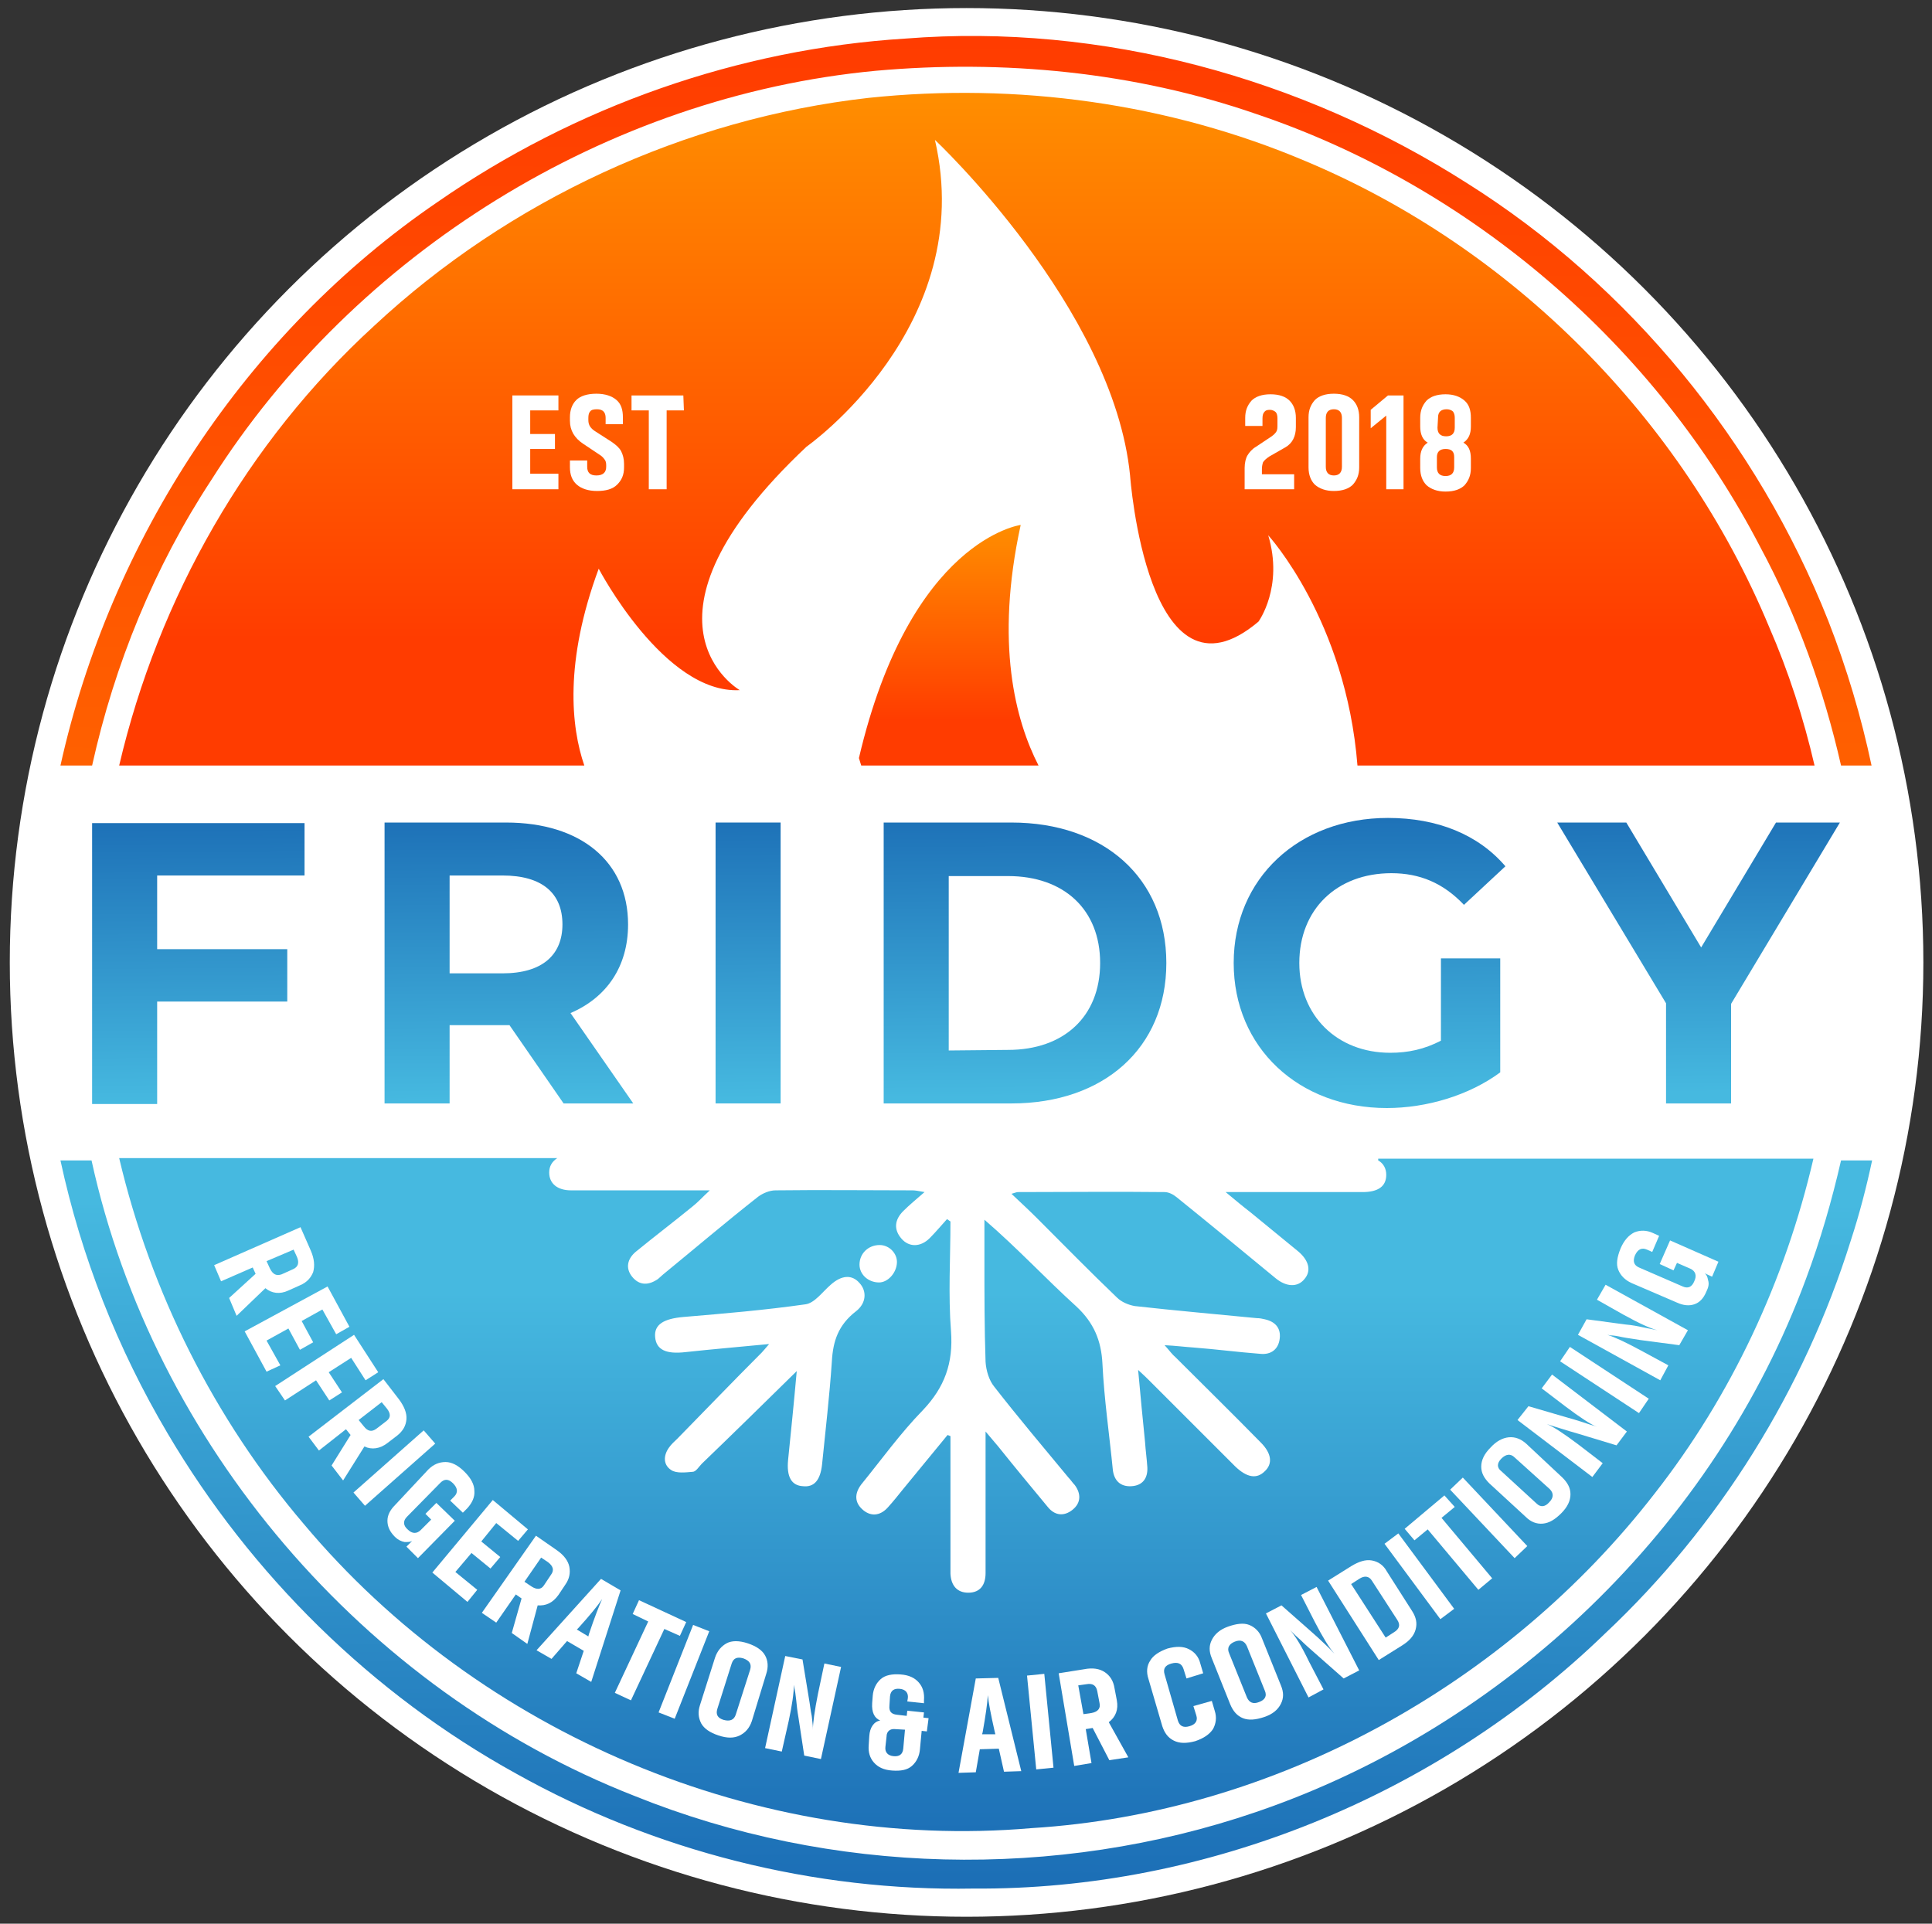 <?xml version="1.0" encoding="utf-8"?>
<!-- Generator: Adobe Illustrator 25.1.0, SVG Export Plug-In . SVG Version: 6.00 Build 0)  -->
<svg version="1.1" id="Layer_1" xmlns="http://www.w3.org/2000/svg" xmlns:xlink="http://www.w3.org/1999/xlink" x="0px" y="0px"
	 width="335.6px" height="334.2px" viewBox="0 0 335.6 334.2" style="enable-background:new 0 0 335.6 334.2;" xml:space="preserve"
	>
<rect x="0" y="0" width="335.6" height="334.2" fill="#333333" stroke="none"/>
<style type="text/css">
	.st0{fill:#FFFFFF;}
	.st1{fill:url(#XMLID_2_);}
	.st2{fill:url(#XMLID_3_);}
	.st3{fill:url(#XMLID_4_);}
	.st4{fill:url(#XMLID_5_);}
	.st5{fill:url(#XMLID_6_);}
	.st6{fill:url(#XMLID_8_);}
	.st7{fill:url(#XMLID_9_);}
	.st8{fill:url(#XMLID_11_);}
	.st9{fill:url(#XMLID_12_);}
	.st10{fill:url(#XMLID_14_);}
	.st11{fill:url(#XMLID_15_);}
</style>
<ellipse class="st0" cx="167.9" cy="167.2" rx="166.2" ry="165.8"/>
<g id="XMLID_54_">
	
		<linearGradient id="XMLID_2_" gradientUnits="userSpaceOnUse" x1="167.882" y1="103.567" x2="167.882" y2="5.107" gradientTransform="matrix(1 0 0 -1 0 328)">
		<stop  offset="0" style="stop-color:#46B9E0"/>
		<stop  offset="1" style="stop-color:#1B6DB5"/>
	</linearGradient>
	<path id="XMLID_163_" class="st1" d="M239.4,201.6c0.9,0.5,1.4,1.4,1.4,2.5c0,2-1.4,3-4.1,3c-7.7,0-15.4,0-23.8,0
		c1.8,1.5,3,2.5,4.3,3.5c2.8,2.3,5.5,4.5,8.3,6.8c1.9,1.6,2.3,3.4,1.1,4.8c-1.2,1.5-3.2,1.4-5.1-0.2c-5.7-4.7-11.4-9.4-17.1-14
		c-0.6-0.5-1.4-0.9-2.1-0.9c-8.5-0.1-17,0-25.5,0c-0.2,0-0.4,0.1-1.1,0.3c1.7,1.6,3.1,2.9,4.5,4.3c4.6,4.6,9.1,9.2,13.8,13.7
		c0.8,0.8,2,1.3,3.1,1.5c7.1,0.8,14.1,1.4,21.2,2.1c0.5,0,1,0.1,1.4,0.2c1.8,0.4,2.8,1.5,2.6,3.3c-0.2,1.9-1.5,2.9-3.4,2.7
		c-3.9-0.3-7.7-0.8-11.6-1.1c-1.5-0.1-3-0.3-5-0.4c0.9,1,1.3,1.6,1.9,2.1c4.9,4.9,9.9,9.8,14.8,14.8c1.9,1.9,2.1,3.7,0.7,5
		c-1.4,1.4-3.1,1.1-5.1-0.8c-4.9-4.9-9.8-9.8-14.8-14.8c-0.5-0.5-1.1-1.1-2.1-2c0.4,4.5,0.8,8.5,1.2,12.5c0.1,1.5,0.3,2.9,0.4,4.4
		c0.1,1.9-0.8,3.2-2.8,3.3c-1.9,0.1-3-1-3.2-2.9c-0.6-6.1-1.5-12.2-1.8-18.4c-0.2-4-1.5-7.1-4.5-9.9c-5.3-4.8-10.2-10.1-16-15.1
		c0,2.3,0,4.7,0,7c0,5.9,0,11.8,0.2,17.7c0.1,1.5,0.6,3.2,1.5,4.3c4.2,5.4,8.6,10.6,12.9,15.8c0.4,0.4,0.7,0.9,1.1,1.3
		c1.1,1.5,1.1,3.1-0.4,4.3s-3.1,1-4.3-0.5c-2.9-3.5-5.8-7-8.6-10.5c-0.6-0.7-1.1-1.3-2.2-2.6c0,1.5,0,2.3,0,3.2c0,7.1,0,14.3,0,21.4
		c0,2-0.9,3.4-3,3.4c-2,0-3-1.3-3.1-3.3c0-0.6,0-1.1,0-1.7c0-6.6,0-13.3,0-19.9v-2.3c-0.2-0.1-0.3-0.1-0.5-0.2
		c-2.6,3.2-5.2,6.3-7.8,9.5c-0.8,1-1.6,2-2.5,3c-1.2,1.4-2.8,1.8-4.3,0.6c-1.6-1.3-1.6-2.9-0.4-4.5c3.5-4.3,6.8-8.9,10.7-12.9
		c3.8-4,5.3-8.2,4.9-13.7c-0.5-6.3-0.1-12.7-0.1-19.1c-0.2-0.1-0.4-0.3-0.6-0.4c-1,1.1-2,2.3-3,3.3c-1.6,1.6-3.6,1.6-4.9,0.1
		c-1.4-1.6-1.2-3.3,0.3-4.8c1-1,2.2-2,3.7-3.3c-1.1-0.2-1.6-0.3-2.1-0.3c-7.9,0-15.9-0.1-23.8,0c-1,0-2.2,0.5-3,1.1
		c-5.6,4.4-11,9-16.5,13.5c-0.3,0.3-0.6,0.5-0.9,0.8c-1.6,1.1-3.2,1.2-4.5-0.4c-1.2-1.5-0.8-3.1,0.6-4.3c3.3-2.7,6.6-5.2,9.9-7.9
		c0.9-0.7,1.7-1.6,3-2.8c-2.8,0-5,0-7.3,0c-5.6,0-11.2,0-16.8,0c-2.4,0-3.8-1.2-3.8-3.1c0-1.1,0.5-1.9,1.4-2.5H20.7
		c5.5,23.3,16.5,45.3,32.1,63.6c30.5,36.4,79,56.9,126.4,52.8c42.2-2.6,82.4-24.8,108.2-58.1c13.4-17.1,22.7-37.1,27.6-58.2h-75.6
		V201.6z M152.8,216.3c1.7,0,3.1,1.5,3,3.1c-0.1,1.8-1.6,3.4-3.1,3.4c-1.9,0-3.4-1.4-3.4-3.1C149.3,217.8,150.8,216.3,152.8,216.3z
		 M144.5,236.5c-0.4,6-1.1,11.9-1.7,17.9c-0.3,2.8-1.4,4-3.3,3.8c-2-0.1-2.9-1.6-2.6-4.6c0.5-4.9,1-9.8,1.5-15.4
		c-5.9,5.8-11.2,11-16.5,16.1c-0.5,0.5-1,1.4-1.6,1.4c-1.2,0.1-2.8,0.3-3.7-0.3c-1.4-0.9-1.4-2.5-0.4-3.9c0.4-0.6,1-1.1,1.5-1.6
		c4.9-5,9.7-10,14.6-14.9c0.3-0.3,0.6-0.7,1.3-1.5c-5.2,0.5-9.9,0.9-14.5,1.4c-3.4,0.4-5.1-0.4-5.3-2.6c-0.2-2.2,1.5-3.2,4.9-3.5
		c7.1-0.6,14.2-1.2,21.2-2.2c1.6-0.2,3-2.2,4.4-3.4c1.9-1.7,3.7-1.8,5-0.3c1.3,1.4,1.2,3.5-0.6,4.9
		C145.6,230.2,144.7,233,144.5,236.5z"/>
	<g id="XMLID_92_">
		<g id="XMLID_681_">
			<path id="XMLID_748_" class="st0" d="M44.4,221.3l-0.5-1.1l-5.5,2.4l-1.2-2.8l15-6.6l1.8,4.1c0.6,1.4,0.7,2.6,0.4,3.7
				c-0.4,1-1.1,1.8-2.3,2.3l-2,0.9c-1.5,0.7-2.9,0.5-4-0.4l-5,4.8l-1.3-3.1L44.4,221.3z M46.3,219.1l0.6,1.3c0.5,1,1.1,1.3,2,1
				l2-0.9c0.9-0.4,1.1-1.1,0.7-2.1l-0.6-1.3L46.3,219.1z"/>
			<path id="XMLID_746_" class="st0" d="M46.3,238.3l-3.8-7l14.4-7.8l3.8,7l-2.3,1.3l-2.4-4.3l-3.6,2l2,3.7l-2.3,1.3l-2-3.7
				l-3.8,2.1l2.4,4.3L46.3,238.3z"/>
			<path id="XMLID_744_" class="st0" d="M47.8,240.8l13.7-8.9l4.2,6.5l-2.2,1.4l-2.5-3.9l-3.9,2.5l2.3,3.5l-2.2,1.4l-2.3-3.5
				l-5.4,3.5L47.8,240.8z"/>
			<path id="XMLID_741_" class="st0" d="M60.9,249.3l-0.8-1l-4.7,3.7l-1.8-2.4l13-10l2.7,3.5c0.9,1.2,1.4,2.4,1.3,3.5
				s-0.6,2-1.6,2.8l-1.7,1.3c-1.3,1-2.7,1.2-4,0.6l-3.7,5.9l-2-2.6L60.9,249.3z M62.3,246.7l0.9,1.1c0.7,0.9,1.4,1,2.2,0.4l1.7-1.3
				c0.8-0.6,0.8-1.3,0.1-2.2l-0.9-1.1L62.3,246.7z"/>
			<path id="XMLID_739_" class="st0" d="M61.4,259.3l12.2-10.8l2,2.3l-12.2,10.8L61.4,259.3z"/>
			<path id="XMLID_737_" class="st0" d="M74.4,255.3c0.9-0.9,1.9-1.3,3-1.3s2.2,0.6,3.3,1.7c1.1,1.1,1.7,2.2,1.7,3.3
				c0.1,1.1-0.4,2.1-1.2,3l-0.8,0.8l-2.2-2.1l0.7-0.7c0.7-0.7,0.6-1.5-0.2-2.3c-0.8-0.8-1.5-0.8-2.2-0.1l-5.8,5.9
				c-0.7,0.7-0.7,1.5,0.1,2.2c0.8,0.8,1.6,0.8,2.3,0.1l1.8-1.8l-1-1l1.9-1.9l3.2,3.1l-6.4,6.5l-2-2l1-1c-0.3,0.2-0.7,0.2-1.3,0.2
				c-0.6-0.1-1.2-0.4-1.7-0.9c-0.9-0.9-1.3-1.8-1.3-2.8s0.5-1.9,1.3-2.7L74.4,255.3z"/>
			<path id="XMLID_735_" class="st0" d="M81.2,278.3l-6.1-5.1l10.5-12.6l6.1,5.1l-1.7,2l-3.8-3.1l-2.6,3.2l3.3,2.7l-1.7,2l-3.3-2.7
				l-2.8,3.3l3.8,3.1L81.2,278.3z"/>
			<path id="XMLID_732_" class="st0" d="M90.6,277.7l-1-0.7l-3.4,4.9l-2.5-1.7l9.4-13.4l3.6,2.5c1.3,0.9,2,1.9,2.2,2.9
				c0.2,1.1,0,2.1-0.7,3.1l-1.2,1.8c-1,1.4-2.2,1.9-3.6,1.8l-1.8,6.7l-2.7-1.9L90.6,277.7z M91.1,274.8l1.2,0.8
				c0.9,0.6,1.7,0.6,2.2-0.2l1.2-1.8c0.6-0.8,0.4-1.5-0.5-2.2l-1.2-0.8L91.1,274.8z"/>
			<path id="XMLID_729_" class="st0" d="M101.4,286.8l-2.9-1.7l-2.7,3.1l-2.6-1.5l11.2-12.4l3.4,2l-5.1,15.9l-2.6-1.5L101.4,286.8z
				 M102.2,284.3l0.1-0.4c1-3,1.8-5,2.3-6.1c-0.8,1.2-2.2,2.9-4.1,5l-0.3,0.3L102.2,284.3z"/>
			<path id="XMLID_727_" class="st0" d="M118.1,284.2l-2.7-1.2l-5.8,12.4l-2.8-1.3l5.8-12.4l-2.7-1.3l1.1-2.4l8.2,3.8L118.1,284.2z"
				/>
			<path id="XMLID_725_" class="st0" d="M114.4,297.5l6-15.2l2.8,1.1l-6,15.2L114.4,297.5z"/>
			<path id="XMLID_722_" class="st0" d="M130.6,299c-0.4,1.2-1.1,2-2.1,2.5s-2.2,0.5-3.7,0s-2.5-1.2-3-2.1c-0.5-1-0.6-2-0.2-3.2
				l2.6-8.2c0.4-1.2,1.1-2,2-2.5s2.2-0.5,3.7,0s2.5,1.2,3,2.1s0.6,2,0.2,3.2L130.6,299z M130.3,290.1c0.3-1-0.1-1.6-1.2-2
				c-1.1-0.3-1.7,0-2,0.9l-2.5,7.9c-0.3,1,0.1,1.6,1.1,1.9c1.1,0.3,1.8,0,2.1-0.9L130.3,290.1z"/>
			<path id="XMLID_720_" class="st0" d="M138.7,298.4c-0.2-1.1-0.3-2.1-0.4-3.1c-0.1-0.9-0.2-1.6-0.3-2l-0.1-0.6
				c0,1.4-0.3,3.5-0.9,6.3l-1.2,5.3l-2.9-0.6l3.5-16l3,0.6l1.1,6.7c0.2,1.1,0.3,2.2,0.5,3.1c0.1,1,0.2,1.6,0.2,2v0.5
				c0-1.3,0.3-3.4,0.9-6.4l1.1-5.2l2.9,0.6l-3.5,16l-2.9-0.6L138.7,298.4z"/>
			<path id="XMLID_717_" class="st0" d="M161,300.8l-0.9-0.1l-0.3,3.2c-0.1,1.2-0.6,2.2-1.4,2.9s-1.9,0.9-3.4,0.8s-2.5-0.6-3.2-1.4
				s-1-1.8-0.9-3l0.1-1.6c0.1-1.5,0.8-2.5,1.9-2.7c-1-0.4-1.5-1.4-1.4-3l0.1-1.3c0.1-1.2,0.6-2.2,1.4-2.9c0.8-0.7,2-0.9,3.4-0.8
				c1.5,0.1,2.5,0.6,3.2,1.4s1,1.8,0.9,3.1v0.5l-2.9-0.3l0.1-0.6c0.1-0.9-0.4-1.5-1.4-1.6s-1.6,0.3-1.7,1.3l-0.1,1.6
				c-0.1,1,0.3,1.5,1.3,1.6l1.7,0.2l0.1-0.9l2.9,0.3l-0.1,0.9l0.9,0.1L161,300.8z M157.2,300.5l-1.7-0.1c-0.9-0.1-1.5,0.4-1.5,1.3
				l-0.2,1.8c-0.1,0.9,0.4,1.5,1.4,1.6s1.6-0.3,1.7-1.3L157.2,300.5z"/>
			<path id="XMLID_714_" class="st0" d="M173.5,303.8l-3.3,0.1l-0.7,4l-3,0.1l3-16.4l3.9-0.1l4,16.2l-3,0.1L173.5,303.8z
				 M172.9,301.3l-0.1-0.4c-0.7-3.1-1.1-5.2-1.2-6.4c-0.1,1.5-0.4,3.6-0.9,6.4l-0.1,0.4H172.9z"/>
			<path id="XMLID_712_" class="st0" d="M180,307.4l-1.6-16.3l3-0.3l1.6,16.3L180,307.4z"/>
			<path id="XMLID_709_" class="st0" d="M189.8,300.2l-1.2,0.2l1,5.9l-3,0.5l-2.7-16.1l4.4-0.7c1.5-0.3,2.7-0.1,3.6,0.5
				c0.9,0.6,1.5,1.5,1.7,2.8l0.4,2.1c0.3,1.6-0.2,2.9-1.4,3.8l3.4,6.1l-3.3,0.5L189.8,300.2z M188.2,297.8l1.4-0.2
				c1.1-0.2,1.6-0.8,1.4-1.7l-0.4-2.1c-0.2-1-0.8-1.4-1.9-1.2l-1.4,0.2L188.2,297.8z"/>
			<path id="XMLID_707_" class="st0" d="M210.5,295.5l0.5,1.7c0.4,1.2,0.2,2.3-0.3,3.2c-0.6,0.9-1.6,1.6-3.1,2.1
				c-1.5,0.4-2.7,0.4-3.7-0.1s-1.6-1.3-2-2.5l-2.4-8.2c-0.4-1.2-0.3-2.3,0.3-3.2c0.5-0.9,1.6-1.6,3-2.1c1.5-0.4,2.7-0.4,3.7,0.1
				s1.7,1.3,2,2.5l0.5,1.7l-2.9,0.9l-0.5-1.6c-0.3-1-1-1.3-2.1-1s-1.5,0.9-1.2,1.9l2.3,8c0.3,1,1,1.3,2,1c1.1-0.3,1.5-1,1.2-1.9
				l-0.5-1.6L210.5,295.5z"/>
			<path id="XMLID_704_" class="st0" d="M222.5,292.8c0.5,1.2,0.5,2.2,0,3.2s-1.4,1.8-2.9,2.3s-2.7,0.6-3.7,0.2s-1.7-1.2-2.2-2.4
				l-3.2-8c-0.5-1.2-0.5-2.2,0-3.2s1.4-1.8,2.8-2.3s2.7-0.7,3.7-0.3c1,0.4,1.8,1.2,2.2,2.3L222.5,292.8z M216.6,286
				c-0.4-0.9-1.1-1.2-2.1-0.8c-1,0.4-1.4,1.1-1,2l3.1,7.7c0.4,0.9,1.1,1.2,2.1,0.8c1.1-0.4,1.4-1.1,1-2L216.6,286z"/>
			<path id="XMLID_702_" class="st0" d="M228.3,287.1c-0.8-0.7-1.6-1.4-2.3-2.1c-0.7-0.6-1.2-1.1-1.5-1.4l-0.4-0.4
				c0.9,1,2,2.8,3.3,5.5l2.5,4.8l-2.6,1.4l-7.4-14.6l2.7-1.4l5.1,4.5c0.9,0.8,1.7,1.5,2.3,2.1s1.2,1.1,1.4,1.4l0.4,0.4
				c-0.9-1-2-2.8-3.4-5.5l-2.4-4.7l2.7-1.4l7.4,14.5l-2.7,1.4L228.3,287.1z"/>
			<path id="XMLID_699_" class="st0" d="M234.7,272.1c1.3-0.8,2.5-1.2,3.6-1s2,0.8,2.6,1.9l4.4,6.9c0.7,1.1,0.9,2.1,0.6,3.2
				s-1.1,2-2.4,2.8l-4,2.5l-8.8-13.8L234.7,272.1z M242.1,283.6c1-0.6,1.2-1.3,0.6-2.2l-4.4-6.8c-0.5-0.8-1.3-0.9-2.2-0.3l-1.4,0.9
				l6,9.3L242.1,283.6z"/>
			<path id="XMLID_697_" class="st0" d="M250.2,281.3l-9.7-13.1l2.4-1.8l9.7,13.1L250.2,281.3z"/>
			<path id="XMLID_695_" class="st0" d="M252.7,261.8l-2.3,1.9l8.8,10.5l-2.4,2l-8.8-10.5l-2.3,1.9l-1.7-2l6.9-5.8L252.7,261.8z"/>
			<path id="XMLID_693_" class="st0" d="M263.1,270.7l-11.2-11.9l2.2-2.1l11.2,11.9L263.1,270.7z"/>
			<path id="XMLID_690_" class="st0" d="M271.4,256.7c0.9,0.9,1.4,1.8,1.4,2.9c0,1.1-0.5,2.2-1.6,3.3s-2.1,1.7-3.2,1.8
				s-2.1-0.3-3-1.2l-6.3-5.8c-0.9-0.9-1.4-1.8-1.4-2.9s0.5-2.2,1.6-3.3c1-1.1,2.1-1.7,3.2-1.8s2.1,0.3,3,1.1L271.4,256.7z
				 M263.1,253.2c-0.7-0.7-1.5-0.6-2.3,0.2c-0.8,0.8-0.8,1.6,0,2.2l6.1,5.6c0.7,0.7,1.5,0.6,2.2-0.2c0.8-0.8,0.8-1.6,0.1-2.3
				L263.1,253.2z"/>
			<path id="XMLID_688_" class="st0" d="M274.2,249.1c-1.1-0.3-2-0.6-3-0.9s-1.6-0.5-1.9-0.6l-0.6-0.2c1.2,0.5,3,1.7,5.4,3.5
				l4.3,3.3l-1.8,2.4l-13-9.9l1.9-2.4l6.5,1.9c1.1,0.3,2.1,0.6,3,0.9c0.9,0.3,1.5,0.5,1.9,0.6l0.5,0.2c-1.2-0.5-3-1.7-5.4-3.5
				l-4.2-3.2l1.8-2.4l13,9.9l-1.8,2.4L274.2,249.1z"/>
			<path id="XMLID_686_" class="st0" d="M284.7,245.5l-13.7-9l1.7-2.5l13.7,9L284.7,245.5z"/>
			<path id="XMLID_684_" class="st0" d="M284.9,232.8c-1.1-0.2-2.1-0.3-3.1-0.5c-0.9-0.2-1.6-0.3-2-0.3l-0.6-0.1
				c1.3,0.4,3.2,1.3,5.8,2.7l4.8,2.6l-1.4,2.6l-14.3-7.9l1.5-2.7l6.7,0.9c1.2,0.1,2.2,0.3,3.1,0.5s1.6,0.3,2,0.4l0.5,0.1
				c-1.2-0.3-3.2-1.2-5.9-2.7l-4.6-2.6l1.5-2.6l14.3,7.9l-1.5,2.6L284.9,232.8z"/>
			<path id="XMLID_682_" class="st0" d="M283.4,222.9c-1.1-0.5-1.9-1.3-2.3-2.3s-0.2-2.2,0.4-3.7c0.6-1.4,1.4-2.3,2.4-2.8
				c1-0.4,2.1-0.4,3.2,0.1l1.1,0.5l-1.2,2.8l-0.9-0.4c-0.9-0.4-1.6-0.1-2.1,1c-0.4,1-0.2,1.7,0.7,2.1l7.6,3.3c0.9,0.4,1.6,0.1,2-0.9
				c0.5-1,0.2-1.8-0.7-2.2l-2.3-1l-0.6,1.3l-2.4-1.1l1.8-4.1l8.4,3.7l-1.1,2.6l-1.3-0.6c0.3,0.2,0.5,0.6,0.6,1.2
				c0.2,0.6,0.1,1.2-0.3,2c-0.5,1.2-1.2,1.9-2.1,2.2s-1.9,0.2-3-0.3L283.4,222.9z"/>
		</g>
	</g>
	<g id="XMLID_89_">
		
			<linearGradient id="XMLID_3_" gradientUnits="userSpaceOnUse" x1="167.982" y1="216.944" x2="167.982" y2="310.765" gradientTransform="matrix(1 0 0 -1 0 328)">
			<stop  offset="0" style="stop-color:#FF3C00"/>
			<stop  offset="1" style="stop-color:#FF8D00"/>
		</linearGradient>
		<path id="XMLID_91_" class="st2" d="M104,98.8c0,0,11.4,21.8,24.5,21.1c0,0-20.7-11.9,11.6-42.3c0,0,29.8-20.9,22.3-53.3
			c0,0,31,29.1,33.9,58.3c0,0,3,41.7,22.3,25.4c0,0,4.4-6,1.7-15c0,0,13.5,14.7,15.5,40h79.4c-1.9-8.2-4.5-16.3-7.9-24.1
			c-15-36.1-44.5-65.8-80.5-80.9c-23.8-10.1-50.2-13.7-75.9-11C119,20.6,88.4,34.8,65,56.6C42.9,76.8,27.5,103.9,20.7,133h80.8
			C99.2,126.3,98,115,104,98.8z"/>
		
			<linearGradient id="XMLID_4_" gradientUnits="userSpaceOnUse" x1="164.832" y1="202.809" x2="164.832" y2="236.403" gradientTransform="matrix(1 0 0 -1 0 328)">
			<stop  offset="0" style="stop-color:#FF3C00"/>
			<stop  offset="1" style="stop-color:#FF8D00"/>
		</linearGradient>
		<path id="XMLID_90_" class="st3" d="M177.3,91.2c0,0-19.2,2.5-28.1,40.5l0.4,1.3h30.8C176.4,125.2,172.8,111.8,177.3,91.2z"/>
	</g>
	
		<linearGradient id="XMLID_5_" gradientUnits="userSpaceOnUse" x1="168.893" y1="321.214" x2="166.508" y2="37.411" gradientTransform="matrix(1 0 0 -1 0 328)">
		<stop  offset="0" style="stop-color:#FF3C00"/>
		<stop  offset="1" style="stop-color:#FF8D00"/>
	</linearGradient>
	<path id="XMLID_86_" class="st4" d="M16,133c3.9-17.6,10.8-34.5,20.7-49.6c25-39.5,68.8-66.7,115.4-71.1c22.2-2,45,0.2,66.1,7.5
		c37.4,12.6,69.4,40.2,87.6,75.3c6.4,11.9,11,24.7,14,37.9h5.3c-1.8-8.5-4.3-16.9-7.5-25.1c-12.3-31.1-34.5-58.3-62.8-76.1
		C226.1,13.5,191.4,4,157.3,6.7c-29,1.8-57.4,11.8-81.3,28.4C42.7,57.8,19.2,93.8,10.5,133H16z"/>
	
		<linearGradient id="XMLID_6_" gradientUnits="userSpaceOnUse" x1="167.865" y1="119.199" x2="167.568" y2="-1.352" gradientTransform="matrix(1 0 0 -1 0 328)">
		<stop  offset="0" style="stop-color:#46B9E0"/>
		<stop  offset="1" style="stop-color:#1B6DB5"/>
	</linearGradient>
	<path id="XMLID_85_" class="st5" d="M319.8,201.6c-1.6,7-3.6,13.9-6.1,20.6c-15.9,43.1-52.1,77.8-95.5,92.6
		c-34.8,11.9-73.8,11-108-2.8c-47-18.4-83.5-61.1-94.3-110.4h-5.4c3.6,16.7,9.9,32.7,18.6,47.4c14.5,24.6,35.5,45.3,60.5,59.1
		c24.1,13.5,51.8,20.5,79.5,20c40.5,0.3,80.7-16.2,109.7-44.3c19.8-18.6,34.6-42.4,42.7-68.3c1.5-4.6,2.7-9.2,3.7-13.9L319.8,201.6
		L319.8,201.6z"/>
	<g id="XMLID_62_">
		
			<linearGradient id="XMLID_8_" gradientUnits="userSpaceOnUse" x1="34.639" y1="136.482" x2="34.305" y2="187.815" gradientTransform="matrix(1 0 0 -1 0 328)">
			<stop  offset="0" style="stop-color:#46B9E0"/>
			<stop  offset="1" style="stop-color:#1B6DB5"/>
		</linearGradient>
		<path id="XMLID_82_" class="st6" d="M27.3,152v12.9h22.6v9.1H27.3v17.8H16V143h36.9v9.1H27.3V152z"/>
		
			<linearGradient id="XMLID_9_" gradientUnits="userSpaceOnUse" x1="88.428" y1="136.831" x2="88.095" y2="188.165" gradientTransform="matrix(1 0 0 -1 0 328)">
			<stop  offset="0" style="stop-color:#46B9E0"/>
			<stop  offset="1" style="stop-color:#1B6DB5"/>
		</linearGradient>
		<path id="XMLID_79_" class="st7" d="M97.9,191.7l-9.4-13.6h-0.6h-9.8v13.6H66.8v-48.8h21.1c13,0,21.2,6.8,21.2,17.7
			c0,7.3-3.7,12.7-10,15.4l10.9,15.7L97.9,191.7L97.9,191.7z M87.3,152.1h-9.2v17h9.2c6.9,0,10.4-3.2,10.4-8.5
			C97.7,155.2,94.2,152.1,87.3,152.1z"/>
		
			<linearGradient id="XMLID_11_" gradientUnits="userSpaceOnUse" x1="130.135" y1="137.102" x2="129.802" y2="188.436" gradientTransform="matrix(1 0 0 -1 0 328)">
			<stop  offset="0" style="stop-color:#46B9E0"/>
			<stop  offset="1" style="stop-color:#1B6DB5"/>
		</linearGradient>
		<path id="XMLID_76_" class="st8" d="M124.3,142.9h11.3v48.8h-11.3V142.9z"/>
		
			<linearGradient id="XMLID_12_" gradientUnits="userSpaceOnUse" x1="178.154" y1="137.414" x2="177.821" y2="188.747" gradientTransform="matrix(1 0 0 -1 0 328)">
			<stop  offset="0" style="stop-color:#46B9E0"/>
			<stop  offset="1" style="stop-color:#1B6DB5"/>
		</linearGradient>
		<path id="XMLID_69_" class="st9" d="M153.5,142.9h22.2c16,0,26.9,9.6,26.9,24.4c0,14.8-10.9,24.4-26.9,24.4h-22.2V142.9z
			 M175.1,182.4c9.7,0,16-5.8,16-15.1s-6.3-15.1-16-15.1h-10.3v30.3L175.1,182.4L175.1,182.4z"/>
		
			<linearGradient id="XMLID_14_" gradientUnits="userSpaceOnUse" x1="238.135" y1="137.804" x2="237.802" y2="189.137" gradientTransform="matrix(1 0 0 -1 0 328)">
			<stop  offset="0" style="stop-color:#46B9E0"/>
			<stop  offset="1" style="stop-color:#1B6DB5"/>
		</linearGradient>
		<path id="XMLID_65_" class="st10" d="M250.3,166.5h10.3v19.8c-5.4,4-12.8,6.2-19.7,6.2c-15.3,0-26.6-10.5-26.6-25.2
			s11.3-25.2,26.8-25.2c8.6,0,15.7,2.9,20.4,8.4l-7.2,6.7c-3.6-3.8-7.7-5.5-12.6-5.5c-9.5,0-16,6.3-16,15.6
			c0,9.1,6.5,15.6,15.8,15.6c3.1,0,5.9-0.6,8.8-2.1V166.5z"/>
		
			<linearGradient id="XMLID_15_" gradientUnits="userSpaceOnUse" x1="295.387" y1="138.175" x2="295.053" y2="189.509" gradientTransform="matrix(1 0 0 -1 0 328)">
			<stop  offset="0" style="stop-color:#46B9E0"/>
			<stop  offset="1" style="stop-color:#1B6DB5"/>
		</linearGradient>
		<path id="XMLID_63_" class="st11" d="M300.7,174.4v17.3h-11.3v-17.4l-18.9-31.4h12l13,21.7l13-21.7h11.1L300.7,174.4z"/>
	</g>
	<g id="XMLID_72_">
		<path id="XMLID_73_" class="st0" d="M97,85h-8V68.7h8v2.6h-4.9v4.1h4.3V78h-4.3v4.3H97V85z"/>
		<path id="XMLID_87_" class="st0" d="M101.3,77.1c-1.5-1-2.3-2.3-2.3-4v-0.6c0-1.3,0.4-2.3,1.1-3s1.9-1.1,3.5-1.1
			c1.5,0,2.7,0.4,3.5,1.1s1.1,1.7,1.1,3v1.2h-3v-1.1c0-1-0.5-1.5-1.5-1.5c-0.6,0-1,0.1-1.2,0.4c-0.2,0.2-0.3,0.6-0.3,1.1V73
			c0,0.4,0.1,0.8,0.3,1.1s0.5,0.6,1,0.9l2.8,1.8c0.7,0.5,1.3,1,1.6,1.6s0.5,1.3,0.5,2.2v0.6c0,1.3-0.4,2.2-1.2,3s-2,1.1-3.5,1.1
			s-2.7-0.4-3.5-1.1s-1.2-1.7-1.2-3V80h3v1.1c0,1,0.5,1.5,1.6,1.5s1.7-0.5,1.7-1.5v-0.3c0-0.4-0.1-0.8-0.3-1c-0.2-0.3-0.5-0.6-1-0.9
			L101.3,77.1z"/>
		<path id="XMLID_167_" class="st0" d="M118.8,71.3h-3V85h-3.1V71.3h-3v-2.6h9L118.8,71.3L118.8,71.3z"/>
	</g>
	<g id="XMLID_7_">
		<path id="XMLID_10_" class="st0" d="M220.5,79.3c-0.6,0.4-0.9,0.7-1.1,1c-0.1,0.3-0.2,0.7-0.2,1.2v0.9h5.6V85h-8.6v-3.7
			c0-0.9,0.2-1.7,0.5-2.2s0.8-1.1,1.5-1.5l2.7-1.8c0.4-0.3,0.6-0.5,0.8-0.8s0.2-0.7,0.2-1.2v-1.1c0-0.5-0.1-0.9-0.3-1.1
			s-0.6-0.4-1-0.4c-0.5,0-0.8,0.1-1,0.4c-0.2,0.2-0.3,0.6-0.3,1.1V74h-3v-1.4c0-1.3,0.4-2.2,1.1-3c0.7-0.7,1.8-1.1,3.3-1.1
			s2.6,0.4,3.3,1.1s1.1,1.7,1.1,3v1.6c0,1.6-0.6,2.8-1.8,3.5L220.5,79.3z"/>
		<path id="XMLID_13_" class="st0" d="M236.1,81.2c0,1.3-0.4,2.2-1.1,3c-0.7,0.7-1.8,1.1-3.3,1.1c-1.4,0-2.5-0.4-3.3-1.1
			c-0.7-0.7-1.1-1.7-1.1-3v-8.7c0-1.3,0.4-2.2,1.1-3c0.7-0.7,1.8-1.1,3.3-1.1s2.6,0.4,3.3,1.1s1.1,1.7,1.1,3V81.2z M230.3,81.1
			c0,1,0.5,1.5,1.4,1.5s1.4-0.5,1.4-1.5v-8.5c0-1-0.5-1.5-1.4-1.5s-1.4,0.5-1.4,1.5V81.1z"/>
		<path id="XMLID_46_" class="st0" d="M238.1,71.2l3-2.5h2.7V85h-3V72.2l-2.7,2.2V71.2z"/>
		<path id="XMLID_66_" class="st0" d="M255.5,74.1c0,1.3-0.4,2.2-1.3,2.8c0.9,0.5,1.3,1.4,1.3,2.8v1.6c0,1.3-0.4,2.2-1.1,3
			c-0.7,0.7-1.8,1.1-3.3,1.1c-1.4,0-2.5-0.4-3.3-1.1c-0.7-0.7-1.1-1.7-1.1-3v-1.6c0-1.3,0.4-2.2,1.3-2.8c-0.9-0.5-1.3-1.5-1.3-2.8
			v-1.5c0-1.3,0.4-2.2,1.1-3c0.7-0.7,1.8-1.1,3.3-1.1c1.4,0,2.5,0.4,3.3,1.1s1.1,1.7,1.1,3V74.1z M249.7,74.3c0,1,0.5,1.5,1.5,1.5
			s1.5-0.5,1.5-1.5v-1.7c0-0.5-0.1-0.8-0.3-1.1c-0.2-0.2-0.6-0.4-1.1-0.4c-1,0-1.5,0.5-1.5,1.4L249.7,74.3L249.7,74.3z M252.6,79.4
			c0-1-0.5-1.4-1.5-1.4s-1.5,0.5-1.5,1.4v1.8c0,1,0.5,1.5,1.5,1.5s1.5-0.5,1.5-1.5V79.4z"/>
	</g>
</g>
</svg>
